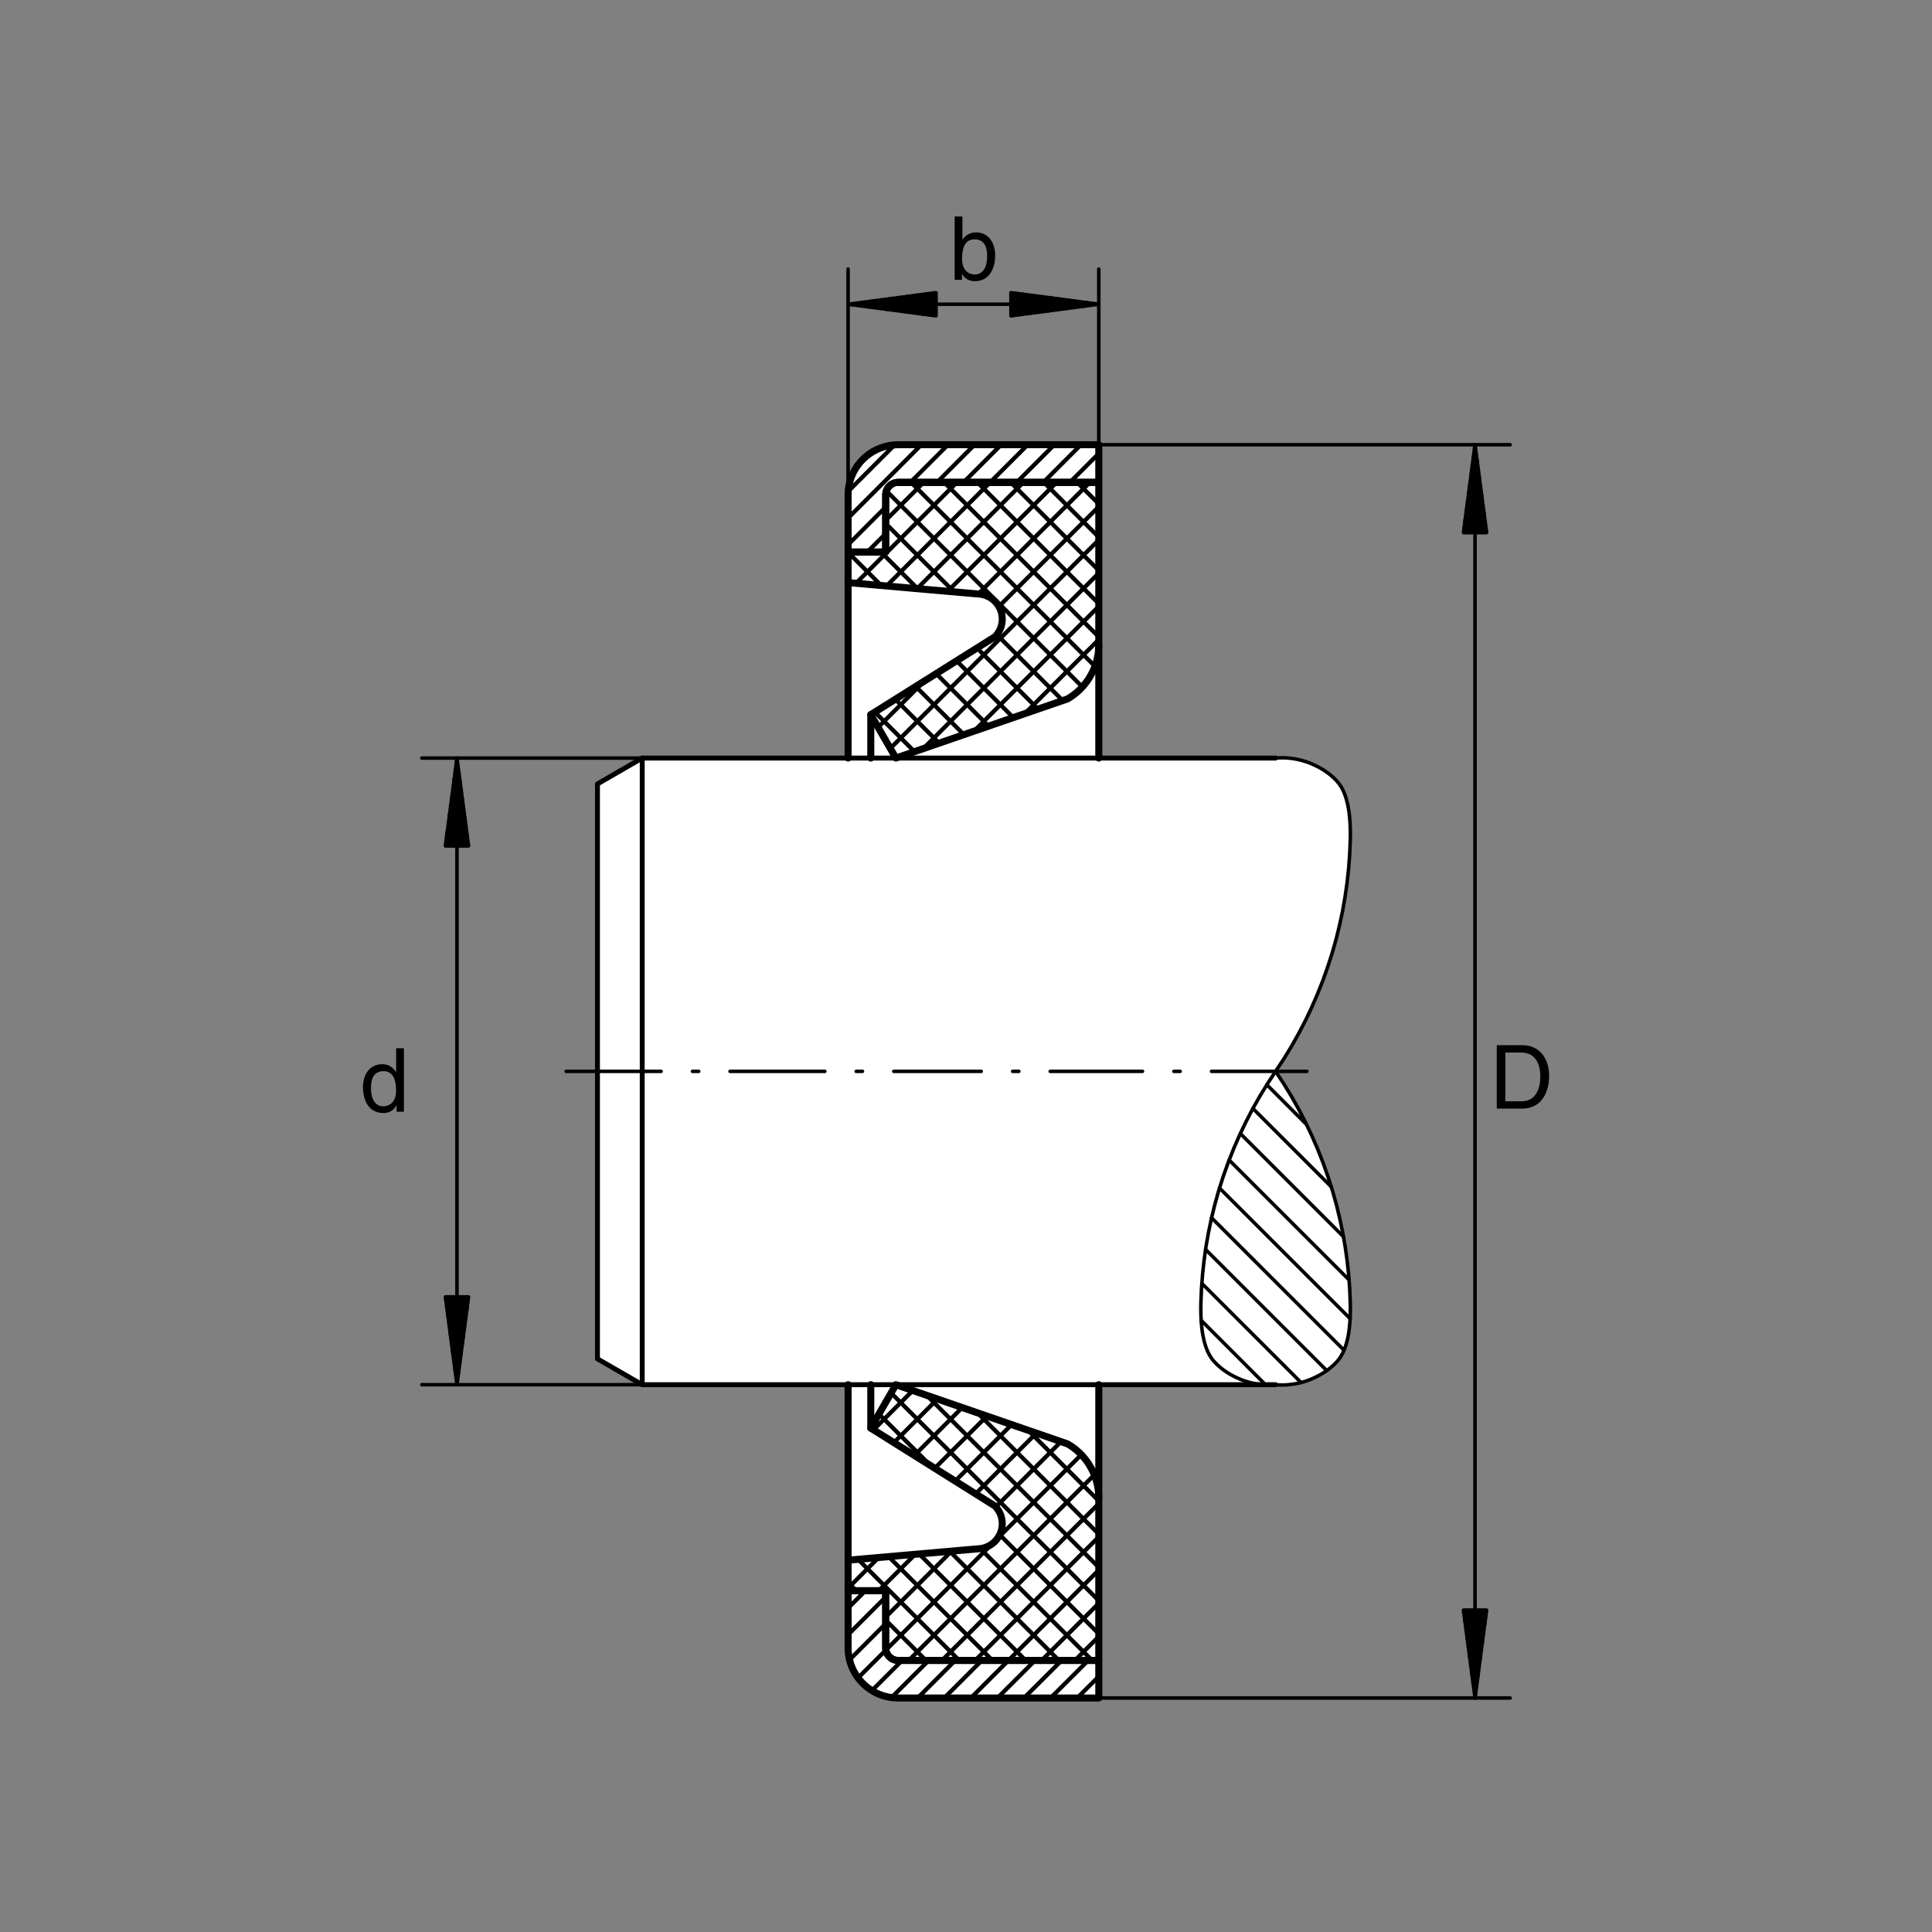 <?xml version="1.0" encoding="utf-8"?>
<!-- Generator: Adobe Illustrator 22.1.0, SVG Export Plug-In . SVG Version: 6.00 Build 0)  -->
<svg version="1.1" xmlns="http://www.w3.org/2000/svg" xmlns:xlink="http://www.w3.org/1999/xlink" x="0px" y="0px"
	 viewBox="0 0 779.524 779.522" style="enable-background:new 0 0 779.524 779.522;" xml:space="preserve">
<rect x="0" y="0" width="779.524" height="779.522" fill="#808080" stroke="none"/>
<style type="text/css">
	.st0{fill:none;}
	.st1{fill:#FFFFFF;}
	.st2{fill:none;stroke:#000000;stroke-width:2.835;stroke-linecap:round;stroke-linejoin:round;stroke-miterlimit:10;}
	.st3{fill:none;stroke:#000000;stroke-width:1.701;stroke-linecap:round;stroke-linejoin:round;stroke-miterlimit:10;}
	.st4{fill:none;stroke:#000000;stroke-width:1.417;stroke-linecap:round;stroke-linejoin:round;stroke-miterlimit:10;}
	.st5{fill:none;stroke:#000000;stroke-width:1.984;stroke-linecap:round;stroke-linejoin:round;stroke-miterlimit:10;}
</style>
<polyline class="st0" points="779.524,0 0,0 0,779.522 779.524,779.522 779.524,0 "/>
<polyline class="st1" points="443.34,305.874 443.34,179.451 362.419,179.451 361.77,179.466 361.138,179.493 360.474,179.551 
	359.827,179.62 359.192,179.717 358.53,179.832 357.898,179.971 357.263,180.127 356.628,180.296 355.981,180.523 355.361,180.733 
	354.756,180.972 354.15,181.241 353.53,181.524 352.938,181.819 352.361,182.142 351.797,182.481 351.219,182.845 350.669,183.228 
	350.134,183.621 349.615,184.029 349.092,184.466 348.599,184.917 348.12,185.384 347.668,185.848 347.246,186.326 346.809,186.819 
	346.401,187.325 346.021,187.862 345.64,188.396 345.288,188.946 344.951,189.51 344.612,190.088 344.316,190.679 344.036,191.27 
	343.767,191.875 343.513,192.496 343.289,193.13 343.091,193.75 342.908,194.383 342.74,195.047 342.598,195.696 342.486,196.358 
	342.385,197.019 342.288,197.681 342.246,198.343 342.202,199.007 342.19,199.695 342.19,305.874 259.128,305.874 241.067,316.314 
	241.067,548.284 259.128,558.711 342.19,558.711 342.19,664.905 342.19,665.396 342.217,665.889 342.246,666.397 342.288,666.89 
	342.344,667.398 342.43,667.903 342.5,668.399 342.598,668.904 342.71,669.4 342.822,669.92 342.964,670.411 343.105,670.904 
	343.274,671.412 343.443,671.919 343.641,672.398 343.838,672.891 344.048,673.37 344.275,673.848 344.529,674.344 344.795,674.808 
	345.063,675.274 345.344,675.738 345.64,676.187 345.95,676.639 346.275,677.076 346.599,677.513 346.951,677.935 347.317,678.343 
	347.698,678.753 348.079,679.161 348.472,679.556 348.882,679.937 349.305,680.301 349.741,680.655 350.178,680.992 
	350.628,681.343 351.094,681.67 351.558,681.966 352.051,682.259 352.544,682.542 353.038,682.823 353.545,683.077 354.053,683.318 
	354.587,683.543 355.122,683.768 355.642,683.965 356.194,684.148 356.743,684.317 357.292,684.473 357.854,684.6 358.406,684.725 
	358.982,684.839 359.561,684.922 360.125,684.993 360.686,685.049 361.279,685.091 361.844,685.12 362.419,685.12 443.34,685.12 
	443.34,558.711 514.666,558.711 519.905,558.697 526.263,557.469 530.364,555.879 534.979,553.257 537.83,551.004 540.589,547.933 
	542.366,544.607 543.704,540.269 544.436,535.774 544.797,530.337 544.813,525.87 544.505,518.855 544.055,513.221 543.069,505.12 
	541.702,497.005 539.885,488.736 538.108,482.1 535.969,475.196 534.475,470.872 530.569,461.067 528.138,455.728 524.656,448.811 
	521.653,443.387 518.021,437.359 514.666,432.286 517.229,428.44 519.172,425.354 521.316,421.79 522.219,420.213 523.625,417.706 
	525.374,414.422 526.433,412.352 527.786,409.59 529.885,405.081 531.614,401.026 533.391,396.602 535.813,389.854 537.375,384.993 
	539.275,378.26 540.432,373.54 541.897,366.565 542.854,360.889 543.841,353.379 544.31,348.506 544.705,341.9 544.832,337.601 
	544.587,330.289 544.182,326.907 543.42,323.189 542.307,319.837 541.135,317.51 539.275,315.018 537.063,312.906 533.518,310.384 
	530.178,308.609 526.433,307.171 522.556,306.228 518.567,305.791 514.666,305.874 443.34,305.874 "/>
<polyline class="st2" points="342.19,222.745 342.19,235.071 395.145,239.705 395.442,239.734 395.737,239.776 396.033,239.817 
	396.328,239.873 396.624,239.944 396.907,240.015 397.202,240.098 397.483,240.184 397.764,240.281 398.062,240.396 
	398.328,240.538 398.625,240.665 398.906,240.789 399.175,240.931 399.441,241.084 399.695,241.255 399.964,241.424 
	400.217,241.592 400.457,241.79 400.696,241.973 400.95,242.186 401.189,242.398 401.414,242.608 401.626,242.847 401.836,243.072 
	402.048,243.311 402.246,243.565 402.43,243.804 402.612,244.073 402.781,244.327 402.949,244.593 403.103,244.876 403.274,245.157 
	403.416,245.455 403.542,245.735 403.669,246.031 403.782,246.329 403.879,246.595 403.965,246.875 404.048,247.173 
	404.119,247.454 404.175,247.764 404.231,248.047 404.287,248.343 404.316,248.653 404.343,248.946 404.373,249.244 
	404.387,249.554 404.387,249.878 404.373,250.174 404.358,250.484 404.331,250.791 404.302,251.089 404.26,251.397 404.204,251.709 
	404.133,252.002 404.063,252.327 403.977,252.623 403.895,252.92 403.782,253.216 403.682,253.511 403.555,253.807 403.428,254.09 
	403.289,254.371 403.132,254.666 402.964,254.932 402.808,255.201 402.625,255.469 402.456,255.723 402.258,255.977 
	402.063,256.231 401.865,256.47 401.641,256.695 401.428,256.934 351.345,288.35 361.475,305.862 430.688,282.01 431.335,281.631 
	431.97,281.221 432.59,280.799 433.196,280.362 433.801,279.898 434.395,279.419 434.958,278.912 435.52,278.404 436.069,277.854 
	436.604,277.29 437.112,276.729 437.605,276.136 438.083,275.516 438.564,274.898 439.001,274.263 439.436,273.614 439.832,272.94 
	440.227,272.261 440.579,271.573 440.945,270.855 441.27,270.135 441.565,269.417 441.846,268.682 442.1,267.923 442.324,267.176 
	442.537,266.416 442.72,265.625 442.874,264.852 443.03,264.078 443.142,263.287 443.228,262.498 443.284,261.709 443.326,260.906 
	443.34,260.118 443.34,194.624 362.419,194.624 362.292,194.624 362.18,194.624 362.053,194.637 361.926,194.651 361.799,194.666 
	361.672,194.678 361.546,194.693 361.418,194.72 361.306,194.751 361.18,194.778 361.038,194.805 360.911,194.849 360.784,194.891 
	360.657,194.932 360.544,194.976 360.417,195.03 360.305,195.088 360.178,195.144 360.066,195.201 359.939,195.257 359.827,195.328 
	359.714,195.398 359.602,195.484 359.49,195.552 359.378,195.638 359.277,195.723 359.165,195.806 359.068,195.889 358.967,195.989 
	358.87,196.102 358.772,196.202 358.658,196.299 358.56,196.397 358.474,196.512 358.391,196.624 358.306,196.736 358.22,196.849 
	358.152,196.963 358.081,197.088 358.01,197.203 357.939,197.327 357.869,197.454 357.813,197.581 357.757,197.708 357.701,197.847 
	357.659,197.974 357.615,198.116 357.573,198.243 357.532,198.399 357.488,198.538 357.461,198.68 357.432,198.821 357.419,198.96 
	357.405,199.102 357.391,199.244 357.375,199.383 357.361,199.527 357.361,199.681 357.361,222.742 342.19,222.742 "/>
<line class="st2" x1="443.34" y1="260.118" x2="443.34" y2="305.862"/>
<line class="st2" x1="443.34" y1="558.697" x2="443.34" y2="604.454"/>
<line class="st2" x1="342.19" y1="235.071" x2="342.19" y2="305.862"/>
<line class="st2" x1="342.19" y1="558.697" x2="342.19" y2="629.502"/>
<line class="st2" x1="351.345" y1="288.35" x2="351.345" y2="305.862"/>
<line class="st2" x1="351.345" y1="558.697" x2="351.345" y2="576.221"/>
<line class="st3" x1="443.34" y1="258.062" x2="413.43" y2="287.969"/>
<line class="st3" x1="392.977" y1="295.015" x2="443.34" y2="244.649"/>
<line class="st3" x1="443.34" y1="231.238" x2="372.505" y2="302.056"/>
<line class="st3" x1="359.221" y1="301.958" x2="443.34" y2="217.828"/>
<line class="st3" x1="443.34" y1="204.415" x2="403.02" y2="244.72"/>
<line class="st3" x1="372.971" y1="274.783" x2="354.305" y2="293.45"/>
<line class="st3" x1="394.68" y1="239.664" x2="439.734" y2="194.624"/>
<line class="st3" x1="426.306" y1="194.624" x2="382.354" y2="238.592"/>
<line class="st3" x1="370.012" y1="237.508" x2="412.91" y2="194.624"/>
<line class="st3" x1="399.5" y1="194.624" x2="357.686" y2="236.436"/>
<line class="st3" x1="345.359" y1="235.352" x2="386.086" y2="194.624"/>
<line class="st3" x1="372.676" y1="194.624" x2="357.361" y2="209.937"/>
<line class="st3" x1="344.556" y1="222.745" x2="342.19" y2="225.11"/>
<line class="st3" x1="434.619" y1="194.624" x2="443.34" y2="203.331"/>
<line class="st3" x1="443.34" y1="216.729" x2="421.208" y2="194.624"/>
<line class="st3" x1="407.796" y1="194.624" x2="443.34" y2="230.154"/>
<line class="st3" x1="443.34" y1="243.565" x2="394.397" y2="194.624"/>
<line class="st3" x1="380.986" y1="194.624" x2="443.34" y2="256.978"/>
<line class="st3" x1="441.79" y1="268.824" x2="367.576" y2="194.624"/>
<line class="st3" x1="357.629" y1="198.062" x2="436.719" y2="277.164"/>
<line class="st3" x1="428.801" y1="282.674" x2="402.202" y2="256.06"/>
<line class="st3" x1="384.958" y1="238.819" x2="357.361" y2="211.219"/>
<line class="st3" x1="355.474" y1="222.745" x2="370.251" y2="237.522"/>
<line class="st3" x1="394.202" y1="261.456" x2="418.826" y2="286.097"/>
<line class="st3" x1="408.867" y1="289.534" x2="385.96" y2="266.641"/>
<line class="st3" x1="355.572" y1="236.255" x2="342.19" y2="222.872"/>
<line class="st3" x1="377.732" y1="271.812" x2="398.892" y2="292.972"/>
<line class="st3" x1="388.918" y1="296.409" x2="369.478" y2="276.968"/>
<line class="st3" x1="361.25" y1="282.139" x2="378.943" y2="299.847"/>
<line class="st3" x1="368.97" y1="303.269" x2="353.008" y2="287.322"/>
<polyline class="st2" points="342.19,641.827 342.19,629.502 395.145,624.866 395.442,624.839 395.737,624.798 396.033,624.754 
	396.328,624.698 396.624,624.627 396.907,624.556 397.202,624.473 397.483,624.373 397.764,624.261 398.062,624.161 
	398.328,624.034 398.625,623.909 398.906,623.782 399.175,623.628 399.441,623.487 399.695,623.318 399.964,623.147 
	400.217,622.964 400.457,622.781 400.696,622.583 400.95,622.386 401.189,622.176 401.414,621.966 401.626,621.724 401.836,621.485 
	402.048,621.26 402.246,621.006 402.43,620.752 402.612,620.498 402.781,620.232 402.949,619.964 403.103,619.695 403.274,619.402 
	403.416,619.119 403.542,618.838 403.669,618.54 403.782,618.245 403.879,617.964 403.965,617.681 404.048,617.4 404.119,617.105 
	404.175,616.807 404.231,616.512 404.287,616.216 404.316,615.921 404.343,615.625 404.373,615.315 404.387,615.02 404.387,614.695 
	404.373,614.385 404.358,614.09 404.331,613.78 404.302,613.47 404.26,613.174 404.204,612.864 404.133,612.54 404.063,612.244 
	403.977,611.949 403.895,611.653 403.782,611.358 403.682,611.06 403.555,610.765 403.428,610.484 403.289,610.186 403.132,609.905 
	402.964,609.639 402.808,609.371 402.625,609.102 402.456,608.848 402.258,608.594 402.063,608.343 401.865,608.103 
	401.641,607.862 401.428,607.623 351.345,576.221 361.475,558.697 430.688,582.561 431.335,582.94 431.97,583.335 432.59,583.758 
	433.196,584.209 433.801,584.673 434.395,585.154 434.958,585.66 435.52,586.167 436.069,586.702 436.604,587.266 437.112,587.842 
	437.605,588.436 438.083,589.029 438.564,589.661 439.001,590.308 439.436,590.957 439.832,591.634 440.227,592.31 440.579,592.998 
	440.945,593.704 441.27,594.424 441.565,595.154 441.846,595.889 442.1,596.648 442.324,597.395 442.537,598.155 442.72,598.931 
	442.874,599.705 443.03,600.494 443.142,601.285 443.228,602.073 443.284,602.862 443.326,603.665 443.34,604.454 443.34,669.949 
	362.419,669.949 362.292,669.949 362.18,669.949 362.053,669.935 361.926,669.92 361.799,669.905 361.672,669.893 361.546,669.878 
	361.418,669.849 361.306,669.822 361.18,669.795 361.038,669.766 360.911,669.722 360.784,669.681 360.657,669.639 360.544,669.595 
	360.417,669.541 360.305,669.485 360.178,669.427 360.066,669.371 359.939,669.3 359.827,669.244 359.714,669.173 359.602,669.09 
	359.49,669.019 359.378,668.934 359.277,668.848 359.165,668.765 359.068,668.667 358.967,668.567 358.87,668.47 358.772,668.37 
	358.658,668.272 358.56,668.174 358.474,668.06 358.391,667.947 358.306,667.835 358.22,667.723 358.152,667.61 358.081,667.483 
	358.01,667.369 357.939,667.242 357.869,667.117 357.813,666.99 357.757,666.849 357.701,666.724 357.659,666.595 357.615,666.456 
	357.573,666.299 357.532,666.175 357.488,666.033 357.461,665.892 357.432,665.752 357.419,665.611 357.405,665.469 
	357.391,665.328 357.375,665.186 357.361,665.032 357.361,664.891 357.361,641.829 342.19,641.829 "/>
<line class="st3" x1="443.34" y1="605.594" x2="414.827" y2="577.095"/>
<line class="st3" x1="394.385" y1="570.037" x2="443.34" y2="618.992"/>
<line class="st3" x1="443.34" y1="632.403" x2="373.914" y2="562.994"/>
<line class="st3" x1="359.543" y1="562.034" x2="443.34" y2="645.816"/>
<line class="st3" x1="443.34" y1="659.214" x2="403.359" y2="619.231"/>
<line class="st3" x1="375.449" y1="591.324" x2="354.641" y2="570.53"/>
<line class="st3" x1="395.525" y1="624.825" x2="440.649" y2="669.947"/>
<line class="st3" x1="427.251" y1="669.947" x2="383.198" y2="625.909"/>
<line class="st3" x1="370.872" y1="626.993" x2="413.84" y2="669.947"/>
<line class="st3" x1="400.427" y1="669.947" x2="358.53" y2="628.064"/>
<line class="st3" x1="346.204" y1="629.151" x2="387.017" y2="669.947"/>
<line class="st3" x1="373.606" y1="669.947" x2="357.361" y2="653.704"/>
<line class="st3" x1="345.486" y1="641.827" x2="342.19" y2="638.548"/>
<line class="st3" x1="433.704" y1="669.947" x2="443.34" y2="660.313"/>
<line class="st3" x1="443.34" y1="646.9" x2="420.291" y2="669.947"/>
<line class="st3" x1="406.88" y1="669.947" x2="443.34" y2="633.487"/>
<line class="st3" x1="443.34" y1="620.091" x2="393.469" y2="669.947"/>
<line class="st3" x1="380.071" y1="669.947" x2="443.34" y2="606.678"/>
<line class="st3" x1="441.536" y1="595.071" x2="366.66" y2="669.947"/>
<line class="st3" x1="357.447" y1="665.75" x2="400.259" y2="622.937"/>
<line class="st3" x1="402.415" y1="620.779" x2="436.282" y2="586.927"/>
<line class="st3" x1="428.111" y1="581.661" x2="401.78" y2="608.018"/>
<line class="st3" x1="383.945" y1="625.838" x2="357.361" y2="652.437"/>
<line class="st3" x1="354.559" y1="641.827" x2="369.25" y2="627.134"/>
<line class="st3" x1="393.624" y1="602.749" x2="418.149" y2="578.238"/>
<line class="st3" x1="408.176" y1="574.786" x2="385.396" y2="597.579"/>
<line class="st3" x1="354.559" y1="628.404" x2="342.19" y2="640.787"/>
<line class="st3" x1="377.156" y1="592.408" x2="398.201" y2="571.36"/>
<line class="st3" x1="388.228" y1="567.925" x2="368.914" y2="587.237"/>
<line class="st3" x1="360.671" y1="582.054" x2="378.254" y2="564.488"/>
<line class="st3" x1="368.293" y1="561.05" x2="352.444" y2="576.897"/>
<polyline class="st2" points="342.19,222.745 342.19,199.683 342.19,199.19 342.217,198.682 342.246,198.174 342.288,197.681 
	342.344,197.173 342.43,196.68 342.498,196.175 342.598,195.667 342.71,195.159 342.822,194.668 342.964,194.175 343.103,193.653 
	343.274,193.16 343.443,192.666 343.641,192.188 343.838,191.695 344.048,191.202 344.275,190.723 344.526,190.245 344.795,189.778 
	345.063,189.314 345.344,188.833 345.64,188.384 345.95,187.947 346.275,187.496 346.599,187.073 346.951,186.636 347.317,186.214 
	347.698,185.821 348.079,185.411 348.472,185.03 348.882,184.651 349.305,184.27 349.741,183.919 350.176,183.58 350.628,183.24 
	351.094,182.918 351.558,182.608 352.051,182.312 352.544,182.029 353.038,181.748 353.545,181.495 354.05,181.255 354.587,181.028 
	355.122,180.818 355.642,180.621 356.191,180.44 356.741,180.269 357.292,180.113 357.854,179.974 358.404,179.861 358.982,179.747 
	359.559,179.664 360.122,179.581 360.686,179.522 361.279,179.48 361.841,179.454 362.419,179.439 443.34,179.439 443.34,194.624 
	362.419,194.624 362.292,194.624 362.18,194.624 362.053,194.639 361.926,194.654 361.799,194.668 361.672,194.681 361.546,194.695 
	361.418,194.722 361.306,194.751 361.18,194.778 361.038,194.808 360.911,194.849 360.784,194.893 360.659,194.935 360.544,194.976 
	360.417,195.032 360.305,195.091 360.178,195.147 360.066,195.201 359.939,195.259 359.827,195.33 359.714,195.401 359.602,195.486 
	359.49,195.555 359.378,195.64 359.277,195.723 359.165,195.809 359.068,195.892 358.967,195.992 358.87,196.104 358.772,196.202 
	358.658,196.302 358.56,196.402 358.474,196.514 358.391,196.626 358.306,196.739 358.22,196.851 358.152,196.963 358.081,197.09 
	358.01,197.203 357.939,197.33 357.869,197.456 357.813,197.583 357.757,197.71 357.701,197.852 357.659,197.977 357.615,198.118 
	357.573,198.245 357.532,198.399 357.488,198.54 357.461,198.682 357.432,198.821 357.419,198.963 357.405,199.104 357.391,199.244 
	357.375,199.385 357.361,199.527 357.361,199.683 357.361,222.745 342.19,222.745 "/>
<line class="st3" x1="442.41" y1="194.624" x2="443.34" y2="193.68"/>
<line class="st3" x1="443.34" y1="182.974" x2="431.689" y2="194.624"/>
<line class="st3" x1="420.955" y1="194.624" x2="436.125" y2="179.439"/>
<line class="st3" x1="425.405" y1="179.439" x2="410.22" y2="194.624"/>
<line class="st3" x1="399.5" y1="194.624" x2="414.671" y2="179.439"/>
<line class="st3" x1="403.951" y1="179.439" x2="388.762" y2="194.624"/>
<line class="st3" x1="349.922" y1="222.745" x2="357.361" y2="215.306"/>
<line class="st3" x1="378.057" y1="194.624" x2="393.215" y2="179.439"/>
<line class="st3" x1="382.495" y1="179.439" x2="367.322" y2="194.624"/>
<line class="st3" x1="357.361" y1="204.571" x2="342.19" y2="219.756"/>
<line class="st3" x1="342.19" y1="209.024" x2="371.758" y2="179.439"/>
<line class="st3" x1="360.981" y1="179.493" x2="342.246" y2="198.23"/>
<polyline class="st2" points="342.19,641.827 342.19,664.891 342.19,665.384 342.217,665.877 342.246,666.385 342.288,666.89 
	342.344,667.383 342.43,667.891 342.498,668.384 342.598,668.904 342.71,669.397 342.822,669.905 342.964,670.398 343.103,670.889 
	343.274,671.412 343.443,671.905 343.641,672.383 343.838,672.876 344.048,673.355 344.275,673.848 344.526,674.327 
	344.795,674.793 345.063,675.259 345.344,675.723 345.64,676.187 345.95,676.624 346.275,677.061 346.599,677.498 346.951,677.92 
	347.317,678.343 347.698,678.753 348.079,679.146 348.472,679.541 348.882,679.922 349.305,680.289 349.741,680.655 
	350.176,680.992 350.628,681.331 351.094,681.653 351.558,681.949 352.051,682.247 352.544,682.527 353.038,682.823 
	353.545,683.077 354.05,683.318 354.587,683.543 355.122,683.753 355.642,683.951 356.191,684.134 356.741,684.302 357.292,684.458 
	357.854,684.585 358.404,684.712 358.982,684.822 359.559,684.908 360.122,684.978 360.686,685.035 361.279,685.079 
	361.841,685.105 362.419,685.105 443.34,685.105 443.34,669.947 362.419,669.947 362.292,669.947 362.18,669.947 362.053,669.932 
	361.926,669.92 361.799,669.905 361.672,669.891 361.546,669.878 361.418,669.849 361.306,669.822 361.18,669.793 361.038,669.764 
	360.911,669.722 360.784,669.678 360.659,669.639 360.544,669.595 360.417,669.539 360.305,669.483 360.178,669.424 
	360.066,669.371 359.939,669.3 359.827,669.244 359.714,669.173 359.602,669.087 359.49,669.017 359.378,668.931 359.277,668.848 
	359.165,668.765 359.068,668.665 358.967,668.565 358.87,668.467 358.772,668.37 358.658,668.269 358.56,668.172 358.474,668.057 
	358.391,667.947 358.306,667.832 358.22,667.72 358.152,667.608 358.081,667.481 358.01,667.369 357.939,667.242 357.869,667.115 
	357.813,666.988 357.757,666.846 357.701,666.722 357.659,666.595 357.615,666.453 357.573,666.299 357.532,666.172 
	357.488,666.031 357.461,665.889 357.432,665.75 357.419,665.608 357.405,665.467 357.391,665.328 357.375,665.186 357.361,665.03 
	357.361,664.888 357.361,641.827 342.19,641.827 "/>
<line class="st3" x1="434.619" y1="685.108" x2="443.34" y2="676.402"/>
<line class="st3" x1="439.07" y1="669.947" x2="423.884" y2="685.108"/>
<line class="st3" x1="413.164" y1="685.108" x2="428.335" y2="669.947"/>
<line class="st3" x1="417.615" y1="669.947" x2="402.441" y2="685.108"/>
<line class="st3" x1="391.721" y1="685.108" x2="406.88" y2="669.947"/>
<line class="st3" x1="396.145" y1="669.947" x2="380.986" y2="685.108"/>
<line class="st3" x1="370.251" y1="685.108" x2="385.425" y2="669.947"/>
<line class="st3" x1="374.702" y1="669.947" x2="359.714" y2="684.925"/>
<line class="st3" x1="351.812" y1="682.105" x2="363.982" y2="669.947"/>
<line class="st3" x1="357.447" y1="665.75" x2="346.204" y2="676.99"/>
<line class="st3" x1="342.781" y1="669.695" x2="357.361" y2="655.113"/>
<line class="st3" x1="357.361" y1="644.378" x2="342.19" y2="659.551"/>
<line class="st3" x1="342.19" y1="648.816" x2="349.177" y2="641.829"/>
<line class="st4" x1="443.34" y1="685.108" x2="609.319" y2="685.108"/>
<line class="st4" x1="443.34" y1="179.439" x2="609.319" y2="179.439"/>
<line class="st4" x1="595.149" y1="179.439" x2="595.149" y2="685.105"/>
<polyline class="st4" points="590.486,649.676 595.149,685.108 599.813,649.676 590.486,649.676 "/>
<polyline class="st4" points="599.543,651.661 599.543,649.676 599.065,655.254 "/>
<polyline class="st4" points="598.602,658.833 598.602,649.676 598.138,662.425 "/>
<polyline class="st4" points="597.659,666.004 597.659,649.676 597.18,669.61 "/>
<polyline class="st4" points="596.711,673.189 596.711,649.676 596.233,676.78 "/>
<polyline class="st4" points="595.769,680.357 595.769,649.676 595.305,683.951 594.813,649.676 594.349,679.104 "/>
<polyline class="st4" points="593.879,675.511 593.879,649.676 593.401,671.934 "/>
<polyline class="st4" points="592.938,668.326 592.938,649.676 592.458,664.749 "/>
<polyline class="st4" points="591.98,661.155 591.98,649.676 591.516,657.579 "/>
<polyline class="st4" points="591.047,653.987 591.047,649.676 590.569,650.394 "/>
<polyline class="st4" points="599.813,214.883 595.149,179.439 590.486,214.883 599.813,214.883 "/>
<polyline class="st4" points="590.74,212.911 590.74,214.883 591.208,209.319 "/>
<polyline class="st4" points="591.688,205.738 591.688,214.883 592.146,202.146 "/>
<polyline class="st4" points="592.615,198.555 592.615,214.883 593.108,194.961 "/>
<polyline class="st4" points="593.572,191.385 593.572,214.883 594.036,187.793 "/>
<polyline class="st4" points="594.519,184.2 594.519,214.883 594.978,180.606 595.457,214.883 595.94,185.467 "/>
<polyline class="st4" points="596.404,189.058 596.404,214.883 596.868,192.637 "/>
<polyline class="st4" points="597.346,196.231 597.346,214.883 597.83,199.822 "/>
<polyline class="st4" points="598.293,203.414 598.293,214.883 598.772,206.993 "/>
<polyline class="st4" points="599.236,210.586 599.236,214.883 599.7,214.163 "/>
<line class="st4" x1="259.126" y1="558.697" x2="170.205" y2="558.697"/>
<line class="st4" x1="259.126" y1="305.862" x2="170.205" y2="305.862"/>
<line class="st4" x1="184.378" y1="305.862" x2="184.378" y2="558.697"/>
<polyline class="st4" points="179.714,523.265 184.378,558.697 189.041,523.265 179.714,523.265 "/>
<polyline class="st4" points="188.787,525.237 188.787,523.265 188.309,528.829 "/>
<polyline class="st4" points="187.827,532.422 187.827,523.265 187.363,536.016 "/>
<polyline class="st4" points="186.885,539.593 186.885,523.265 186.421,543.184 "/>
<polyline class="st4" points="185.955,546.763 185.955,523.265 185.462,550.372 "/>
<polyline class="st4" points="184.998,553.948 184.998,523.265 184.531,557.54 184.053,523.265 183.589,552.681 "/>
<polyline class="st4" points="183.108,549.09 183.108,523.265 182.63,545.508 "/>
<polyline class="st4" points="182.166,541.917 182.166,523.265 181.699,538.34 "/>
<polyline class="st4" points="181.221,534.747 181.221,523.265 180.742,531.155 "/>
<polyline class="st4" points="180.278,527.561 180.278,523.265 179.798,523.985 "/>
<polyline class="st4" points="189.041,341.307 184.378,305.862 179.714,341.307 189.041,341.307 "/>
<polyline class="st4" points="179.968,339.334 179.968,341.307 180.432,335.728 "/>
<polyline class="st4" points="180.925,332.149 180.925,341.307 181.389,328.558 "/>
<polyline class="st4" points="181.855,324.981 181.855,341.307 182.334,321.385 "/>
<polyline class="st4" points="182.798,317.793 182.798,341.307 183.279,314.202 "/>
<polyline class="st4" points="183.757,310.611 183.757,341.307 184.221,307.032 184.688,341.307 185.166,311.878 "/>
<polyline class="st4" points="185.645,315.484 185.645,341.307 186.108,319.063 "/>
<polyline class="st4" points="186.589,322.654 186.589,341.307 187.053,326.233 "/>
<polyline class="st4" points="187.518,329.825 187.518,341.307 188.01,333.404 "/>
<polyline class="st4" points="188.477,337.01 188.477,341.307 188.94,340.589 "/>
<line class="st4" x1="443.34" y1="179.439" x2="443.34" y2="108.575"/>
<line class="st4" x1="342.19" y1="199.683" x2="342.19" y2="108.575"/>
<line class="st4" x1="342.19" y1="122.747" x2="443.34" y2="122.747"/>
<polyline class="st4" points="377.634,118.086 342.19,122.747 377.634,127.425 377.634,118.086 "/>
<polyline class="st4" points="375.662,127.156 377.634,127.156 372.056,126.692 "/>
<polyline class="st4" points="368.477,126.228 377.634,126.228 364.885,125.735 "/>
<polyline class="st4" points="361.306,125.269 377.634,125.269 357.715,124.805 "/>
<polyline class="st4" points="354.121,124.327 377.634,124.327 350.53,123.86 "/>
<polyline class="st4" points="346.936,123.382 377.634,123.382 343.357,122.903 377.634,122.437 348.203,121.973 "/>
<polyline class="st4" points="351.812,121.495 377.634,121.495 355.388,121.016 "/>
<polyline class="st4" points="358.982,120.55 377.634,120.55 362.561,120.071 "/>
<polyline class="st4" points="366.152,119.607 377.634,119.607 369.731,119.141 "/>
<polyline class="st4" points="373.337,118.648 377.634,118.648 376.917,118.184 "/>
<polyline class="st4" points="407.908,127.425 443.34,122.749 407.908,118.086 407.908,127.425 "/>
<polyline class="st4" points="409.866,118.352 407.908,118.352 413.46,118.831 "/>
<polyline class="st4" points="417.051,119.297 407.908,119.297 420.645,119.776 "/>
<polyline class="st4" points="424.221,120.24 407.908,120.24 427.815,120.706 "/>
<polyline class="st4" points="431.406,121.197 407.908,121.197 435,121.663 "/>
<polyline class="st4" points="438.591,122.129 407.908,122.129 442.171,122.608 407.908,123.072 437.324,123.55 "/>
<polyline class="st4" points="433.733,124.029 407.908,124.029 430.139,124.495 "/>
<polyline class="st4" points="426.548,124.961 407.908,124.961 422.969,125.44 "/>
<polyline class="st4" points="419.375,125.918 407.908,125.918 415.784,126.382 "/>
<polyline class="st4" points="412.192,126.863 407.908,126.863 408.613,127.327 "/>
<polyline class="st4" points="514.666,558.697 515.711,558.78 516.741,558.809 517.766,558.809 518.811,558.78 519.836,558.697 
	520.876,558.584 521.907,558.443 522.952,558.272 523.962,558.062 524.979,557.823 525.979,557.54 526.98,557.232 527.966,556.878 
	528.938,556.497 529.91,556.075 530.711,555.696 531.501,555.315 532.292,554.905 533.04,554.483 533.772,554.031 534.485,553.582 
	535.178,553.116 535.837,552.637 536.477,552.144 537.107,551.624 537.698,551.104 538.274,550.567 538.811,550.032 
	539.349,549.483 539.841,548.904 540.208,548.453 540.544,547.974 540.881,547.481 541.208,546.932 541.531,546.385 
	541.829,545.821 542.092,545.215 542.366,544.581 542.62,543.931 542.854,543.269 543.083,542.564 543.293,541.831 543.489,541.087 
	543.689,540.311 543.855,539.51 544.011,538.692 544.167,537.845 544.294,536.958 544.407,536.072 544.505,535.142 544.587,534.197 
	544.67,533.226 544.729,532.227 544.773,531.211 544.813,530.154 544.832,529.082 544.846,527.986 544.832,526.858 544.813,525.704 
	544.573,519.983 544.153,514.248 543.533,508.545 542.727,502.867 541.746,497.188 540.544,491.568 539.192,485.975 537.63,480.44 
	535.823,474.79 533.841,469.183 531.653,463.66 529.29,458.208 526.727,452.813 523.977,447.544 521.063,442.344 517.961,437.273 
	514.666,432.271 511.414,437.244 508.313,442.315 505.383,447.488 502.649,452.769 500.085,458.152 497.708,463.604 495.52,469.141 
	493.523,474.761 491.716,480.44 490.168,485.962 488.801,491.539 487.629,497.161 486.614,502.823 485.828,508.516 485.208,514.222 
	484.773,519.969 484.534,525.704 484.52,526.858 484.504,527.986 484.52,529.082 484.534,530.154 484.563,531.211 484.617,532.227 
	484.671,533.226 484.744,534.197 484.841,535.142 484.939,536.072 485.051,536.958 485.198,537.845 485.334,538.692 485.505,539.51 
	485.676,540.325 485.857,541.087 486.057,541.831 486.267,542.564 486.492,543.269 486.731,543.931 486.985,544.581 
	487.239,545.215 487.532,545.821 487.83,546.397 488.142,546.934 488.464,547.481 488.787,547.974 489.138,548.453 489.504,548.904 
	490.012,549.468 490.52,550.018 491.057,550.567 491.633,551.089 492.224,551.609 492.844,552.132 493.479,552.61 494.153,553.089 
	494.846,553.567 495.564,554.019 496.296,554.468 497.059,554.893 497.834,555.301 498.621,555.696 499.451,556.075 
	500.398,556.497 501.355,556.878 502.336,557.217 503.323,557.527 504.329,557.808 505.33,558.047 506.355,558.26 507.385,558.443 
	508.411,558.584 509.456,558.682 510.496,558.78 511.541,558.809 512.581,558.809 513.635,558.78 514.666,558.697 "/>
<line class="st4" x1="527.131" y1="453.672" x2="511.145" y2="437.666"/>
<line class="st4" x1="505.52" y1="447.247" x2="537.166" y2="478.875"/>
<line class="st4" x1="542.068" y1="498.977" x2="500.438" y2="457.349"/>
<line class="st4" x1="495.93" y1="468.055" x2="544.333" y2="516.431"/>
<line class="st4" x1="544.744" y1="532.041" x2="492.043" y2="479.353"/>
<line class="st4" x1="488.84" y1="491.358" x2="542.292" y2="544.79"/>
<line class="st4" x1="535.32" y1="553.018" x2="486.418" y2="504.119"/>
<line class="st4" x1="484.915" y1="517.813" x2="524.954" y2="557.837"/>
<line class="st4" x1="510.676" y1="558.78" x2="484.646" y2="532.732"/>
<polyline class="st4" points="514.666,305.862 515.711,305.791 516.741,305.762 517.766,305.762 518.811,305.791 519.836,305.862 
	520.876,305.96 521.907,306.114 522.952,306.299 523.962,306.509 524.979,306.748 525.979,307.032 526.98,307.342 527.966,307.679 
	528.938,308.06 529.91,308.497 530.711,308.863 531.501,309.258 532.292,309.666 533.04,310.088 533.772,310.525 534.485,310.989 
	535.178,311.456 535.837,311.934 536.477,312.427 537.107,312.935 537.698,313.47 538.274,313.99 538.811,314.541 539.349,315.091 
	539.841,315.667 540.208,316.119 540.544,316.597 540.881,317.09 541.208,317.613 541.531,318.174 541.829,318.753 542.092,319.344 
	542.366,319.978 542.62,320.64 542.854,321.302 543.083,322.007 543.293,322.737 543.489,323.487 543.689,324.246 543.855,325.064 
	544.011,325.882 544.167,326.724 544.294,327.598 544.407,328.501 544.505,329.429 544.587,330.374 544.67,331.346 544.729,332.347 
	544.773,333.362 544.813,334.417 544.832,335.489 544.846,336.587 544.832,337.698 544.813,338.855 544.573,344.59 544.153,350.308 
	543.533,356.028 542.727,361.705 541.746,367.383 540.544,373.003 539.192,378.597 537.63,384.134 535.823,389.781 533.841,395.389 
	531.653,400.911 529.29,406.363 526.727,411.746 523.977,417.029 521.063,422.212 517.961,427.3 514.666,432.271 "/>
<line class="st5" x1="259.126" y1="558.697" x2="259.126" y2="305.862"/>
<polyline class="st5" points="514.666,558.697 259.126,558.697 241.067,548.272 241.067,316.299 259.126,305.862 514.666,305.862 
	"/>
<line class="st4" x1="228.43" y1="432.271" x2="266.749" y2="432.271"/>
<line class="st4" x1="279.4" y1="432.271" x2="281.921" y2="432.271"/>
<line class="st4" x1="294.559" y1="432.271" x2="332.805" y2="432.271"/>
<line class="st4" x1="345.457" y1="432.271" x2="347.993" y2="432.271"/>
<line class="st4" x1="360.615" y1="432.271" x2="395.921" y2="432.271"/>
<line class="st4" x1="408.572" y1="432.271" x2="411.091" y2="432.271"/>
<line class="st4" x1="423.728" y1="432.271" x2="460.989" y2="432.271"/>
<line class="st4" x1="473.645" y1="432.271" x2="476.179" y2="432.271"/>
<line class="st4" x1="488.816" y1="432.271" x2="527.317" y2="432.271"/>
<g>
	<path d="M385.182,112.925V87.343h3.135v9.299h0.071c1.354-1.959,3.207-2.85,5.38-2.886c4.953,0,7.767,4.062,7.767,9.299
		c0,4.454-1.853,10.404-8.195,10.404c-3.171,0-4.489-1.817-5.131-2.85h-0.071v2.316H385.182z M393.198,96.571
		c-4.525,0-5.024,4.881-5.024,7.909c0,4.953,3.1,6.271,5.095,6.271c3.42,0,5.024-3.1,5.024-7.197
		C398.293,101.167,398.044,96.571,393.198,96.571z"/>
</g>
<g>
	<path d="M603.914,421.718h10.368c6.663,0,10.76,5.059,10.76,12.434c0,5.736-2.494,13.147-10.902,13.147h-10.226V421.718z
		 M607.37,444.343h6.698c4.489,0,7.411-3.527,7.411-9.976s-2.957-9.691-7.66-9.691h-6.449V444.343z"/>
</g>
<g>
	<path d="M162.977,448.55h-2.957v-2.565h-0.071c-1.354,2.53-3.492,3.1-5.309,3.1c-6.342,0-8.195-5.95-8.195-10.404
		c0-5.238,2.815-9.299,7.767-9.299c3.385,0,4.81,2.102,5.558,3.171l0.071-0.25v-9.334h3.135V448.55z M154.711,446.377
		c1.995,0,5.095-1.318,5.095-6.271c0-3.028-0.499-7.909-5.024-7.909c-4.846,0-5.095,4.596-5.095,6.983
		C149.687,443.277,151.29,446.377,154.711,446.377z"/>
</g>
</svg>
